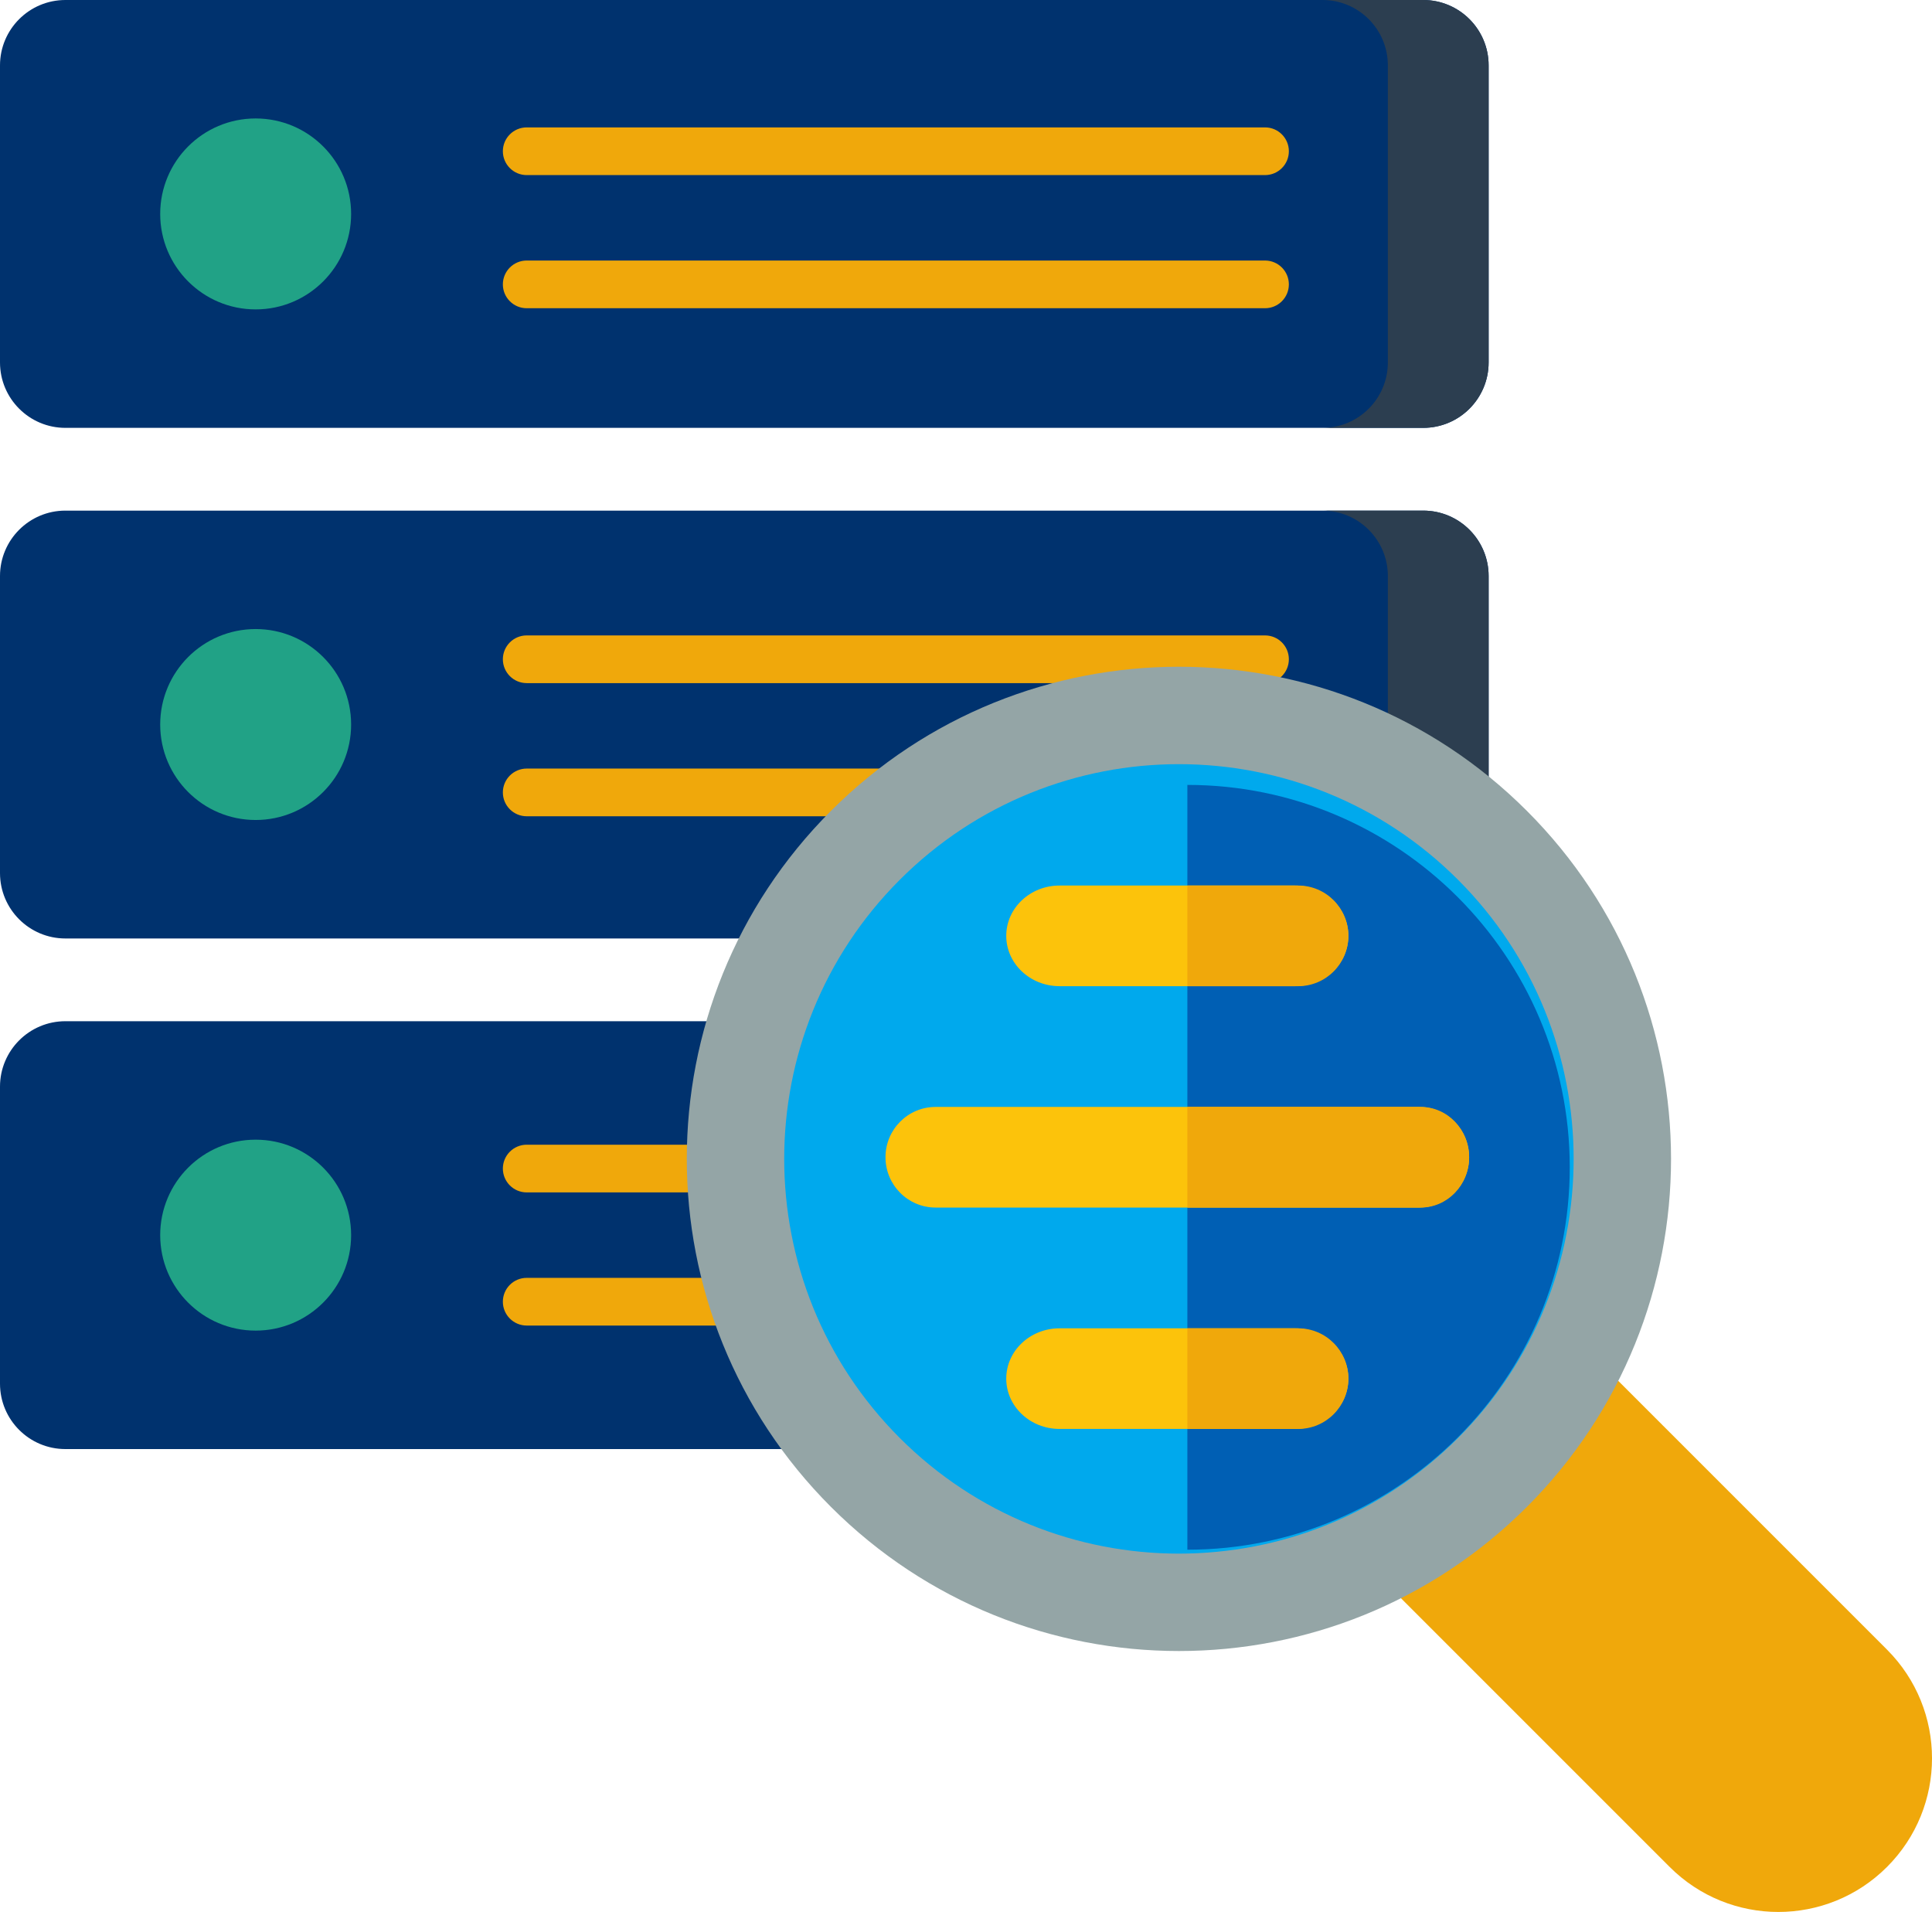 <svg xmlns="http://www.w3.org/2000/svg" width="96" height="95" viewBox="0 0 96 95"><g fill="none"><path fill="#00326E" d="M70.719,46.63 L3.25,46.63 C1.455,46.63 0,45.175 0,43.38 L0,28.621 C0,26.826 1.455,25.371 3.25,25.371 L70.719,25.371 C72.514,25.371 73.969,26.826 73.969,28.621 L73.969,43.38 C73.969,45.175 72.514,46.63 70.719,46.63 Z"/><path fill="#21A286" d="M12.703,40.743 C15.323,40.743 17.447,38.619 17.447,36 C17.447,33.38 15.323,31.256 12.703,31.256 C10.084,31.256 7.96,33.38 7.96,36 C7.96,38.619 10.084,40.743 12.703,40.743 Z"/><path fill="#00326E" d="M70.719,72 L3.25,72 C1.455,72 0,70.545 0,68.75 L0,53.992 C0,52.197 1.455,50.741 3.25,50.741 L70.719,50.741 C72.514,50.741 73.969,52.196 73.969,53.992 L73.969,68.75 C73.969,70.545 72.514,72 70.719,72 Z"/><path fill="#21A286" d="M12.703,66.114 C15.323,66.114 17.447,63.99 17.447,61.37 C17.447,58.751 15.323,56.627 12.703,56.627 C10.084,56.627 7.96,58.751 7.96,61.37 C7.96,63.99 10.084,66.114 12.703,66.114 Z"/><path fill="#00326E" d="M70.719,21.259 L3.25,21.259 C1.455,21.259 0,19.803 0,18.009 L0,3.25 C0,1.455 1.455,0 3.25,0 L70.719,0 C72.514,0 73.969,1.455 73.969,3.25 L73.969,18.009 C73.969,19.803 72.514,21.259 70.719,21.259 Z"/><path fill="#2C3E50" d="M70.719 0 65.712 0C67.507 0 68.962 1.455 68.962 3.25L68.962 18.009C68.962 19.803 67.507 21.259 65.712 21.259L70.719 21.259C72.514 21.259 73.969 19.804 73.969 18.009L73.969 3.25C73.969 1.455 72.514 0 70.719 0ZM70.719 25.371 65.712 25.371C67.507 25.371 68.962 26.826 68.962 28.621L68.962 43.38C68.962 45.174 67.507 46.63 65.712 46.63L70.719 46.63C72.514 46.63 73.969 45.175 73.969 43.38L73.969 28.621C73.969 26.826 72.514 25.371 70.719 25.371Z"/><path fill="#94A5A6" d="M70.719,50.741 L65.712,50.741 C67.507,50.741 68.962,52.196 68.962,53.992 L68.962,68.75 C68.962,70.545 67.507,72 65.712,72 L70.719,72 C72.514,72 73.969,70.545 73.969,68.75 L73.969,53.992 C73.969,52.196 72.514,50.741 70.719,50.741 Z"/><path fill="#21A286" d="M12.703,15.373 C15.323,15.373 17.447,13.249 17.447,10.629 C17.447,8.009 15.323,5.886 12.703,5.886 C10.084,5.886 7.96,8.009 7.96,10.629 C7.96,13.249 10.084,15.373 12.703,15.373 Z"/><path fill="#F0A80B" d="M62.858 31.572 26.172 31.572C25.518 31.572 24.987 32.102 24.987 32.757 24.987 33.411 25.518 33.942 26.172 33.942L62.858 33.942C63.513 33.942 64.043 33.411 64.043 32.757 64.043 32.102 63.513 31.572 62.858 31.572ZM62.858 38.188 26.172 38.188C25.518 38.188 24.987 38.719 24.987 39.373 24.987 40.028 25.518 40.558 26.172 40.558L62.858 40.558C63.513 40.558 64.043 40.028 64.043 39.373 64.043 38.719 63.513 38.188 62.858 38.188ZM26.172 8.7 62.858 8.7C63.513 8.7 64.043 8.169 64.043 7.515 64.043 6.86 63.513 6.33 62.858 6.33L26.172 6.33C25.518 6.33 24.987 6.86 24.987 7.515 24.987 8.169 25.518 8.7 26.172 8.7ZM26.172 15.315 62.858 15.315C63.513 15.315 64.043 14.785 64.043 14.13 64.043 13.476 63.513 12.945 62.858 12.945L26.172 12.945C25.518 12.945 24.987 13.476 24.987 14.13 24.987 14.785 25.518 15.315 26.172 15.315ZM26.172 59.247 62.858 59.247C63.513 59.247 64.043 58.717 64.043 58.062 64.043 57.408 63.513 56.877 62.858 56.877L26.172 56.877C25.518 56.877 24.987 57.408 24.987 58.062 24.987 58.717 25.518 59.247 26.172 59.247ZM26.172 65.863 62.858 65.863C63.513 65.863 64.043 65.332 64.043 64.678 64.043 64.023 63.513 63.493 62.858 63.493L26.172 63.493C25.518 63.493 24.987 64.023 24.987 64.678 24.987 65.332 25.518 65.863 26.172 65.863ZM79.035 67.236C76.053 64.254 71.218 64.254 68.236 67.236 65.254 70.218 65.254 75.053 68.236 78.035L82.965 92.763C85.947 95.745 90.782 95.745 93.764 92.763 96.746 89.782 96.746 84.947 93.764 81.965L79.035 67.236Z"/><path fill="#94A5A6" d="M75.871,74.873 C85.42,65.323 85.42,49.84 75.871,40.291 C66.321,30.741 50.839,30.741 41.289,40.291 C31.739,49.84 31.739,65.323 41.289,74.873 C50.839,84.422 66.321,84.422 75.871,74.873 Z"/><path fill="#94A5A6" d="M59,34 C71.682,34 82,44.542 82,57.5 C82,70.458 71.682,81 59,81 L59,34 Z"/><path fill="#00A9ED" d="M72.448,71.45 C80.108,63.791 80.108,51.373 72.448,43.713 C64.789,36.054 52.371,36.054 44.711,43.713 C37.052,51.373 37.052,63.791 44.711,71.45 C52.371,79.11 64.789,79.11 72.448,71.45 Z"/><path fill="#005FB4" d="M59,77 C69.477,77 78,68.476 78,58 C78,47.523 69.477,39 59,39 L59,77 Z"/><path fill="#FCC30B" d="M64.351 49 52.649 49C51.186 49 50 47.88 50 46.5 50 45.119 51.186 44 52.649 44L64.351 44C65.814 44 67 45.119 67 46.5 67 47.88 65.814 49 64.351 49ZM70.509 60 46.491 60C45.115 60 44 58.88 44 57.5 44 56.119 45.115 55 46.491 55L70.509 55C71.885 55 73 56.119 73 57.5 73 58.88 71.885 60 70.509 60ZM64.351 71 52.649 71C51.186 71 50 69.88 50 68.5 50 67.119 51.186 66 52.649 66L64.351 66C65.814 66 67 67.119 67 68.5 67 69.88 65.814 71 64.351 71Z"/><path fill="#F0A80B" d="M64.507 44 59 44 59 49 64.507 49C65.884 49 67 47.88 67 46.5 67 45.119 65.884 44 64.507 44ZM70.594 55 59 55 59 60 70.594 60C71.923 60 73 58.88 73 57.5 73 56.119 71.923 55 70.594 55ZM64.507 66 59 66 59 71 64.507 71C65.884 71 67 69.88 67 68.5 67 67.119 65.884 66 64.507 66Z"/></g></svg>